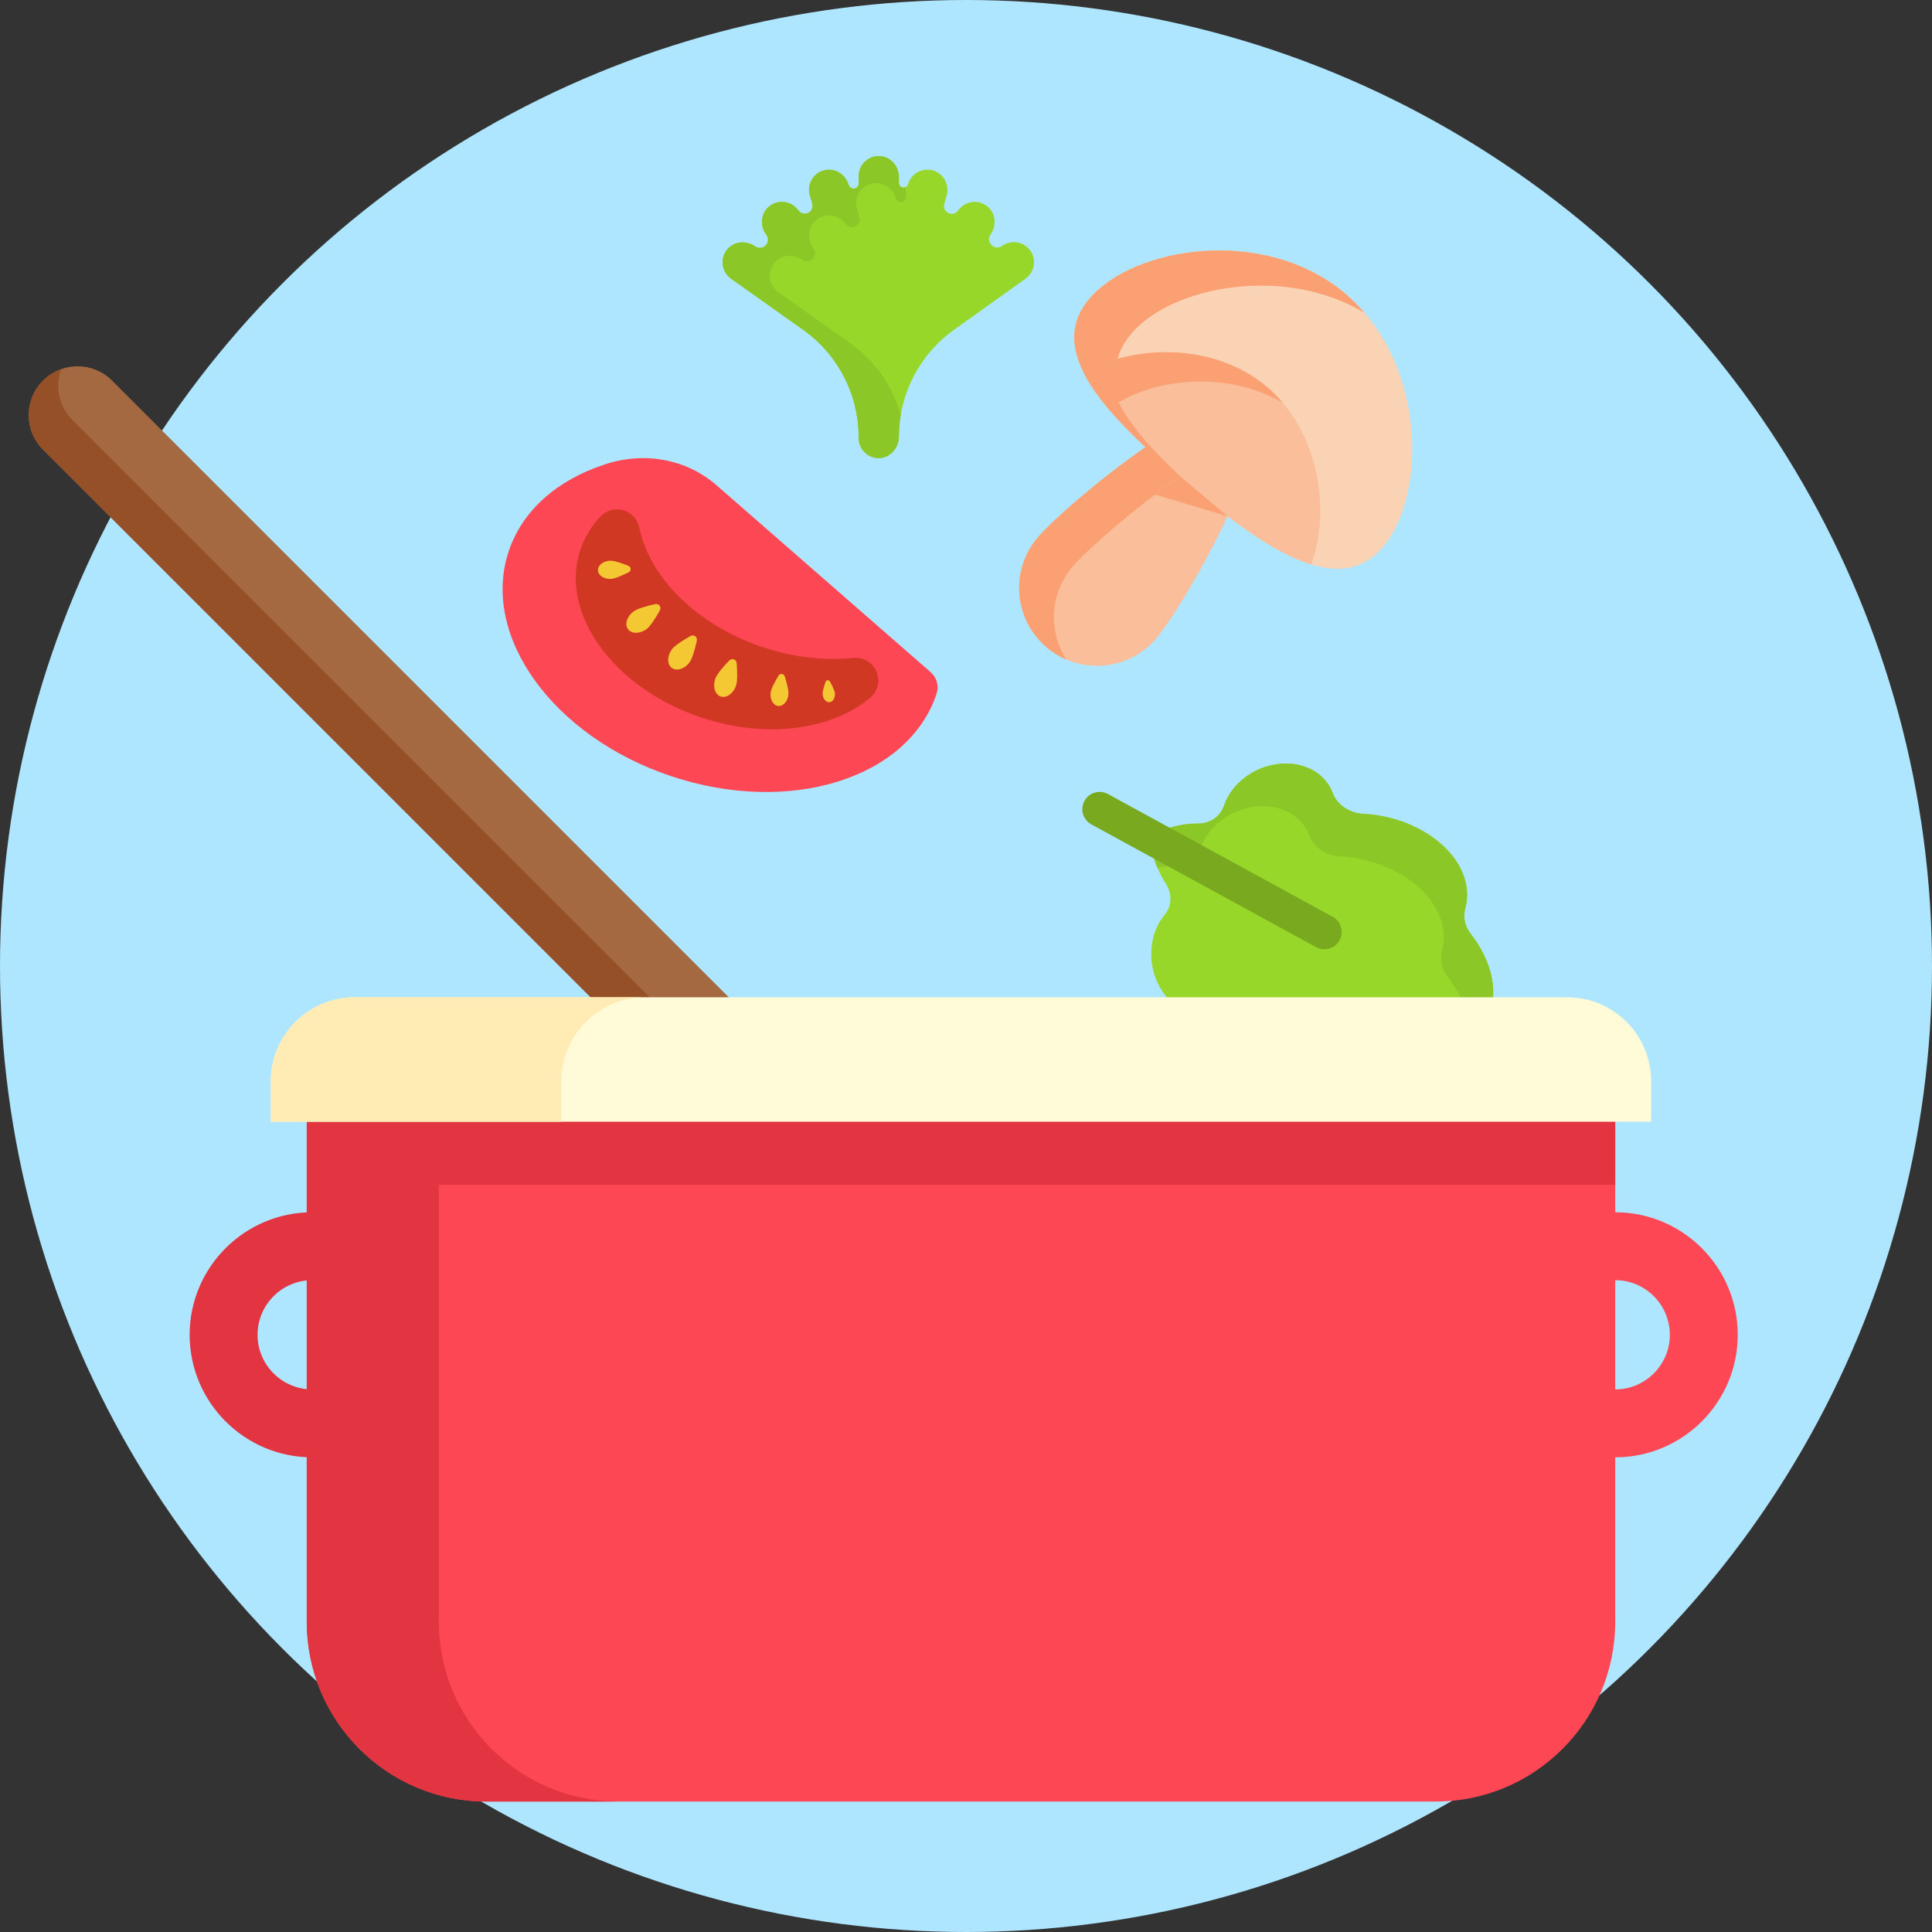 <?xml version="1.0" encoding="UTF-8"?> <svg xmlns="http://www.w3.org/2000/svg" id="Layer_1" height="512" viewBox="0 0 512 512" width="512"><rect x="0" y="0" width="512" height="512" fill="#333333" stroke="none"/><g><circle cx="256" cy="256" fill="#afe6ff" r="256"></circle><g><path d="m226.025 297.194-18.293 18.293-196.332-196.332c-5.051-5.051-5.051-13.241 0-18.293 5.051-5.051 13.241-5.051 18.293 0z" fill="#a56941"></path><path d="m16.19 97.842c-1.747.624-3.391 1.621-4.79 3.02-5.051 5.051-5.051 13.241 0 18.293l196.332 196.332 7.81-7.81-196.332-196.332c-3.653-3.653-4.65-8.942-3.02-13.503z" fill="#965028"></path></g><g><g id="XMLID_9_"><g id="XMLID_10_"><g id="XMLID_11_"><path d="m316.992 268.844c1.429.233 2.824.185 4.146-.108 3.297-.73 6.976.902 8.998 3.743.256.359.52.717.794 1.072 8.796 11.411 23.125 16.198 32.005 10.691 1.077-.668 2.021-1.458 2.835-2.349 1.498-1.64 3.708-2.571 6.148-2.335 9.679.937 18.18-2.186 21.91-9.017 3.704-6.783 1.791-15.547-4.131-23.146-1.57-2.015-1.996-4.472-1.383-6.704.332-1.209.497-2.477.476-3.793-.167-10.448-11.939-19.916-26.294-21.148-.447-.038-.891-.068-1.331-.089-3.483-.165-6.844-2.379-8.013-5.547-.469-1.271-1.182-2.47-2.151-3.547-4.858-5.399-14.28-5.649-21.043-.559-2.766 2.082-4.655 4.733-5.591 7.51-.97 2.877-3.687 4.791-7.02 4.738-7.03-.111-12.651 3.449-12.651 3.449s.239 6.309 4.231 12.408c1.791 2.736 1.628 6.039-.288 8.325-1.941 2.315-3.229 5.429-3.494 9.005-.625 8.44 4.678 16.231 11.847 17.401z" fill="#97d729"></path></g></g></g><g><path d="m311.181 229.548c3.333.053 6.05-1.861 7.02-4.738.936-2.777 2.825-5.428 5.591-7.51 6.764-5.09 16.185-4.839 21.043.559.968 1.076 1.682 2.275 2.151 3.547 1.168 3.169 4.529 5.382 8.013 5.547.44.021.884.05 1.331.089 14.355 1.232 26.127 10.7 26.294 21.148.021 1.316-.144 2.584-.476 3.793-.613 2.232-.188 4.689 1.383 6.704 4.203 5.394 6.373 11.372 5.962 16.815 1.781-1.344 3.262-2.994 4.336-4.962 3.704-6.783 1.791-15.547-4.13-23.146-1.57-2.015-1.996-4.472-1.383-6.704.332-1.209.497-2.477.476-3.793-.167-10.448-11.939-19.916-26.294-21.148-.447-.038-.891-.068-1.331-.089-3.483-.165-6.845-2.379-8.013-5.547-.469-1.271-1.182-2.47-2.151-3.547-4.858-5.399-14.28-5.649-21.043-.559-2.766 2.081-4.655 4.733-5.591 7.51-.97 2.877-3.687 4.791-7.02 4.738-7.03-.111-12.651 3.449-12.651 3.449s.149 3.742 2.035 8.245c1.383-.261 2.877-.426 4.448-.401z" fill="#8bc727"></path></g><g><path d="m287.016 215.741c-.33-1.126-.232-2.377.375-3.489 1.214-2.222 3.999-3.039 6.221-1.826l59.553 32.523c2.222 1.214 3.04 3.999 1.826 6.221s-3.999 3.039-6.221 1.826l-59.553-32.523c-1.111-.606-1.87-1.606-2.201-2.732z" fill="#78a91f"></path></g></g><g><g><path d="m82.728 386.205c-17.905 0-32.472-14.566-32.472-32.471s14.567-32.471 32.472-32.471 32.471 14.566 32.471 32.471-14.567 32.471-32.471 32.471zm0-46.942c-7.979 0-14.472 6.492-14.472 14.471s6.492 14.471 14.472 14.471 14.471-6.492 14.471-14.471-6.492-14.471-14.471-14.471z" fill="#e33442"></path></g><g><path d="m428.053 386.205c-17.905 0-32.471-14.566-32.471-32.471s14.566-32.471 32.471-32.471 32.471 14.566 32.471 32.471-14.566 32.471-32.471 32.471zm0-46.942c-7.979 0-14.471 6.492-14.471 14.471s6.492 14.471 14.471 14.471 14.471-6.492 14.471-14.471-6.492-14.471-14.471-14.471z" fill="#fd4755"></path></g><g><path d="m380.4 477.434h-251.457c-26.318 0-47.652-21.335-47.652-47.652v-152.806h346.762v152.805c0 26.318-21.335 47.653-47.653 47.653z" fill="#fd4755"></path></g><g><path d="m116.296 429.782v-115.806h311.757v-37h-346.762v152.805c0 26.318 21.335 47.652 47.652 47.652h35.006c-26.318.001-47.653-21.334-47.653-47.651z" fill="#e33442"></path></g><g><path d="m415.313 264.289h-321.282c-12.297 0-22.267 9.969-22.267 22.267v10.72h365.815v-10.72c0-12.298-9.969-22.267-22.266-22.267z" fill="#fffad7"></path></g><path d="m171.031 264.289h-77c-12.297 0-22.267 9.969-22.267 22.267v10.72h77v-10.72c0-12.298 9.969-22.267 22.267-22.267z" fill="#ffebb4"></path></g><g><path d="m366.553 144.871c-11.66 13.838-30.791 1.148-52.306-16.98s-37.267-34.828-25.608-48.667c11.66-13.838 46.315-19.574 67.831-1.446 21.515 18.128 21.743 53.255 10.083 67.093z" fill="#fad2b4"></path><path d="m299.695 88.54c10.642-12.631 40.438-18.501 61.918-5.646-1.559-1.815-3.265-3.533-5.142-5.115-21.515-18.128-56.171-12.392-67.831 1.446s4.093 30.539 25.608 48.667c1.877 1.582 3.735 3.119 5.573 4.604-18.57-16.309-30.768-31.325-20.126-43.956z" fill="#faa073"></path><path d="m347.439 149.582c5.108-13.205 2.671-34.95-11.77-47.117-14.44-12.167-36.283-10.879-48.43-3.605 3.16 6.233 9.025 12.802 16.329 19.625-12.376 8.563-24.841 19.54-28.629 24.037-7.343 8.715-6.23 21.732 2.484 29.075 8.715 7.343 21.732 6.23 29.075-2.485 3.789-4.497 12.491-18.643 18.831-32.293 7.962 6.041 15.432 10.706 22.11 12.763z" fill="#fabe9b"></path><g fill="#faa073"><path d="m284.152 150.284c3.789-4.497 16.254-15.473 28.629-24.037-7.304-6.822-13.168-13.392-16.329-19.625 10.83-6.486 29.363-8.203 43.489.121-1.289-1.522-2.706-2.959-4.272-4.279-14.44-12.167-36.283-10.879-48.43-3.605 3.16 6.233 9.025 12.802 16.329 19.625-12.376 8.563-24.841 19.54-28.629 24.037-7.343 8.715-6.23 21.732 2.484 29.075 1.603 1.35 3.352 2.412 5.184 3.196-4.807-7.419-4.448-17.395 1.545-24.508z"></path><path d="m325.329 136.82-12.548-10.572-6.65 4.815z"></path></g></g><g><path d="m233.241 121.397c2.752-.182 4.978-2.862 4.978-5.62 0-11.266 5.441-21.839 14.609-28.388l18.956-13.54c2.399-1.712 2.954-5.045 1.241-7.442-1.71-2.407-5.045-2.953-7.442-1.241-2.008 1.434-4.488-1.025-3.071-3.045l.025-.036c1.6-2.282 1.359-5.488-.761-7.297-2.432-2.075-6.055-1.57-7.846.984-1.337 1.907-4.316.483-3.671-1.755l.583-2.025c.771-2.677-.499-5.631-3.092-6.651-2.975-1.171-6.237.484-7.101 3.482-.171.593-.752.97-1.363.884s-1.066-.609-1.066-1.227v-1.55c0-2.787-2.037-5.275-4.811-5.54-3.182-.304-5.86 2.191-5.86 5.311v1.938c0 .667-.49 1.232-1.15 1.327s-1.289-.31-1.477-.949c-.785-2.674-3.441-4.488-6.178-3.96-3.139.605-5.005 3.752-4.126 6.747l.636 2.165c.286.973-.174 2.01-1.086 2.452-.913.442-2.011.159-2.597-.668-1.807-2.545-5.426-3.034-7.849-.949-2.113 1.818-2.341 5.027-.729 7.302l.133.188c.607.858.508 2.028-.235 2.771s-1.914.842-2.772.234c-2.243-1.591-5.409-1.417-7.245.63-1.959 2.184-1.768 5.401.18 7.349.21.21.441.406.691.583l19.1 13.546c9.224 6.542 14.704 17.148 14.704 28.456v.211c0 1.474.598 2.807 1.563 3.773 1.042 1.042 2.515 1.656 4.129 1.55z" fill="#97d729"></path><g><path d="m238.716 109.97c-2.139-7.585-6.8-14.327-13.382-18.995l-19.1-13.546c-.25-.177-.481-.373-.691-.583-1.948-1.948-2.139-5.165-.18-7.349 1.836-2.047 5.002-2.221 7.245-.63.857.608 2.028.509 2.772-.234.743-.743.843-1.914.235-2.771l-.133-.188c-1.611-2.275-1.384-5.484.729-7.302 2.423-2.084 6.042-1.595 7.849.949.586.827 1.684 1.11 2.597.668s1.372-1.479 1.086-2.452l-.636-2.165c-.879-2.995.987-6.142 4.126-6.747 2.736-.528 5.392 1.286 6.177 3.96.188.64.817 1.044 1.477.949s1.15-.66 1.15-1.327v-1.938c0-.255.045-.498.079-.744-.241.152-.533.224-.833.181-.611-.086-1.066-.609-1.066-1.227v-1.55c0-2.787-2.037-5.275-4.811-5.54-3.182-.304-5.86 2.191-5.86 5.311v1.938c0 .667-.49 1.232-1.15 1.327s-1.289-.31-1.477-.949c-.785-2.674-3.441-4.487-6.177-3.96-3.139.605-5.005 3.752-4.126 6.747l.636 2.165c.286.973-.174 2.01-1.086 2.452-.913.442-2.011.159-2.597-.668-1.807-2.545-5.426-3.034-7.849-.949-2.113 1.818-2.341 5.027-.729 7.302l.133.188c.607.858.508 2.029-.235 2.771-.744.743-1.914.842-2.772.234-2.243-1.591-5.409-1.417-7.245.63-1.959 2.184-1.768 5.401.18 7.349.21.21.441.406.691.583l19.1 13.546c9.224 6.542 14.704 17.149 14.704 28.456v.211c0 1.474.598 2.807 1.563 3.773 1.043 1.043 2.516 1.658 4.13 1.551 2.752-.182 4.978-2.862 4.978-5.62.001-1.964.176-3.904.498-5.807z" fill="#8bc727"></path></g></g><g><path d="m246.642 178.142-56.728-49.525c-8.137-7.104-19.403-8.974-29.644-5.537-.053.018-.105.035-.158.052-12.278 4.047-21.649 11.995-25.306 22.978-7.489 22.496 11.824 49.184 43.137 59.608 31.313 10.425 62.769.639 70.259-21.857.68-2.045.065-4.3-1.56-5.719z" fill="#fd4755"></path><g><path d="m202.183 171.523c-17.607-5.862-30.105-18.626-32.773-31.739-.445-2.189-2.071-3.949-4.218-4.567s-4.461.008-6 1.626c-2.432 2.558-4.286 5.547-5.411 8.926-5.578 16.754 8.806 36.631 32.128 44.395 17.282 5.754 34.635 3.236 44.717-5.263 2.012-1.696 2.683-4.506 1.655-6.928s-3.517-3.896-6.134-3.625c-7.473.776-15.722-.08-23.964-2.825z" fill="#d13824"></path></g><g fill="#f4c833"><path d="m161.681 148.595c1.098-.046 3.282.729 4.857 1.358.342.137.572.461.587.829s-.186.711-.516.876c-1.517.759-3.628 1.714-4.726 1.76-1.833.077-3.365-.94-3.421-2.272-.056-1.333 1.385-2.474 3.219-2.551z"></path><path d="m167.91 162.029c1.061-.79 3.759-1.499 5.752-1.94.433-.096.882.071 1.146.427.265.356.296.833.08 1.221-.995 1.783-2.448 4.163-3.51 4.953-1.772 1.319-3.985 1.345-4.943.058s-.297-3.4 1.475-4.719z"></path><path d="m178.078 172.058c.789-1.062 3.167-2.519 4.948-3.516.387-.217.865-.186 1.221.078s.524.713.429 1.146c-.439 1.994-1.144 4.692-1.933 5.755-1.317 1.774-3.428 2.436-4.716 1.48s-1.266-3.169.051-4.943z"></path><path d="m189.572 179.815c.447-1.245 2.301-3.328 3.717-4.799.307-.319.774-.429 1.191-.279s.708.53.742.972c.158 2.035.265 4.823-.182 6.068-.746 2.079-2.575 3.325-4.085 2.783-1.509-.541-2.129-2.666-1.383-4.745z"></path><path d="m204.228 183.561c.126-1.074 1.219-3.074 2.075-4.505.186-.311.537-.484.897-.441.36.042.661.292.77.638.5 1.591 1.099 3.79.972 4.864-.211 1.792-1.437 3.121-2.739 2.968-1.301-.155-2.186-1.732-1.975-3.524z"></path><path d="m218.013 184.002c-.063-.737.394-2.228.771-3.305.082-.234.293-.398.54-.419s.483.104.604.321c.554.998 1.258 2.389 1.321 3.126.105 1.23-.534 2.29-1.427 2.366s-1.704-.859-1.809-2.089z"></path></g></g></g></svg> 